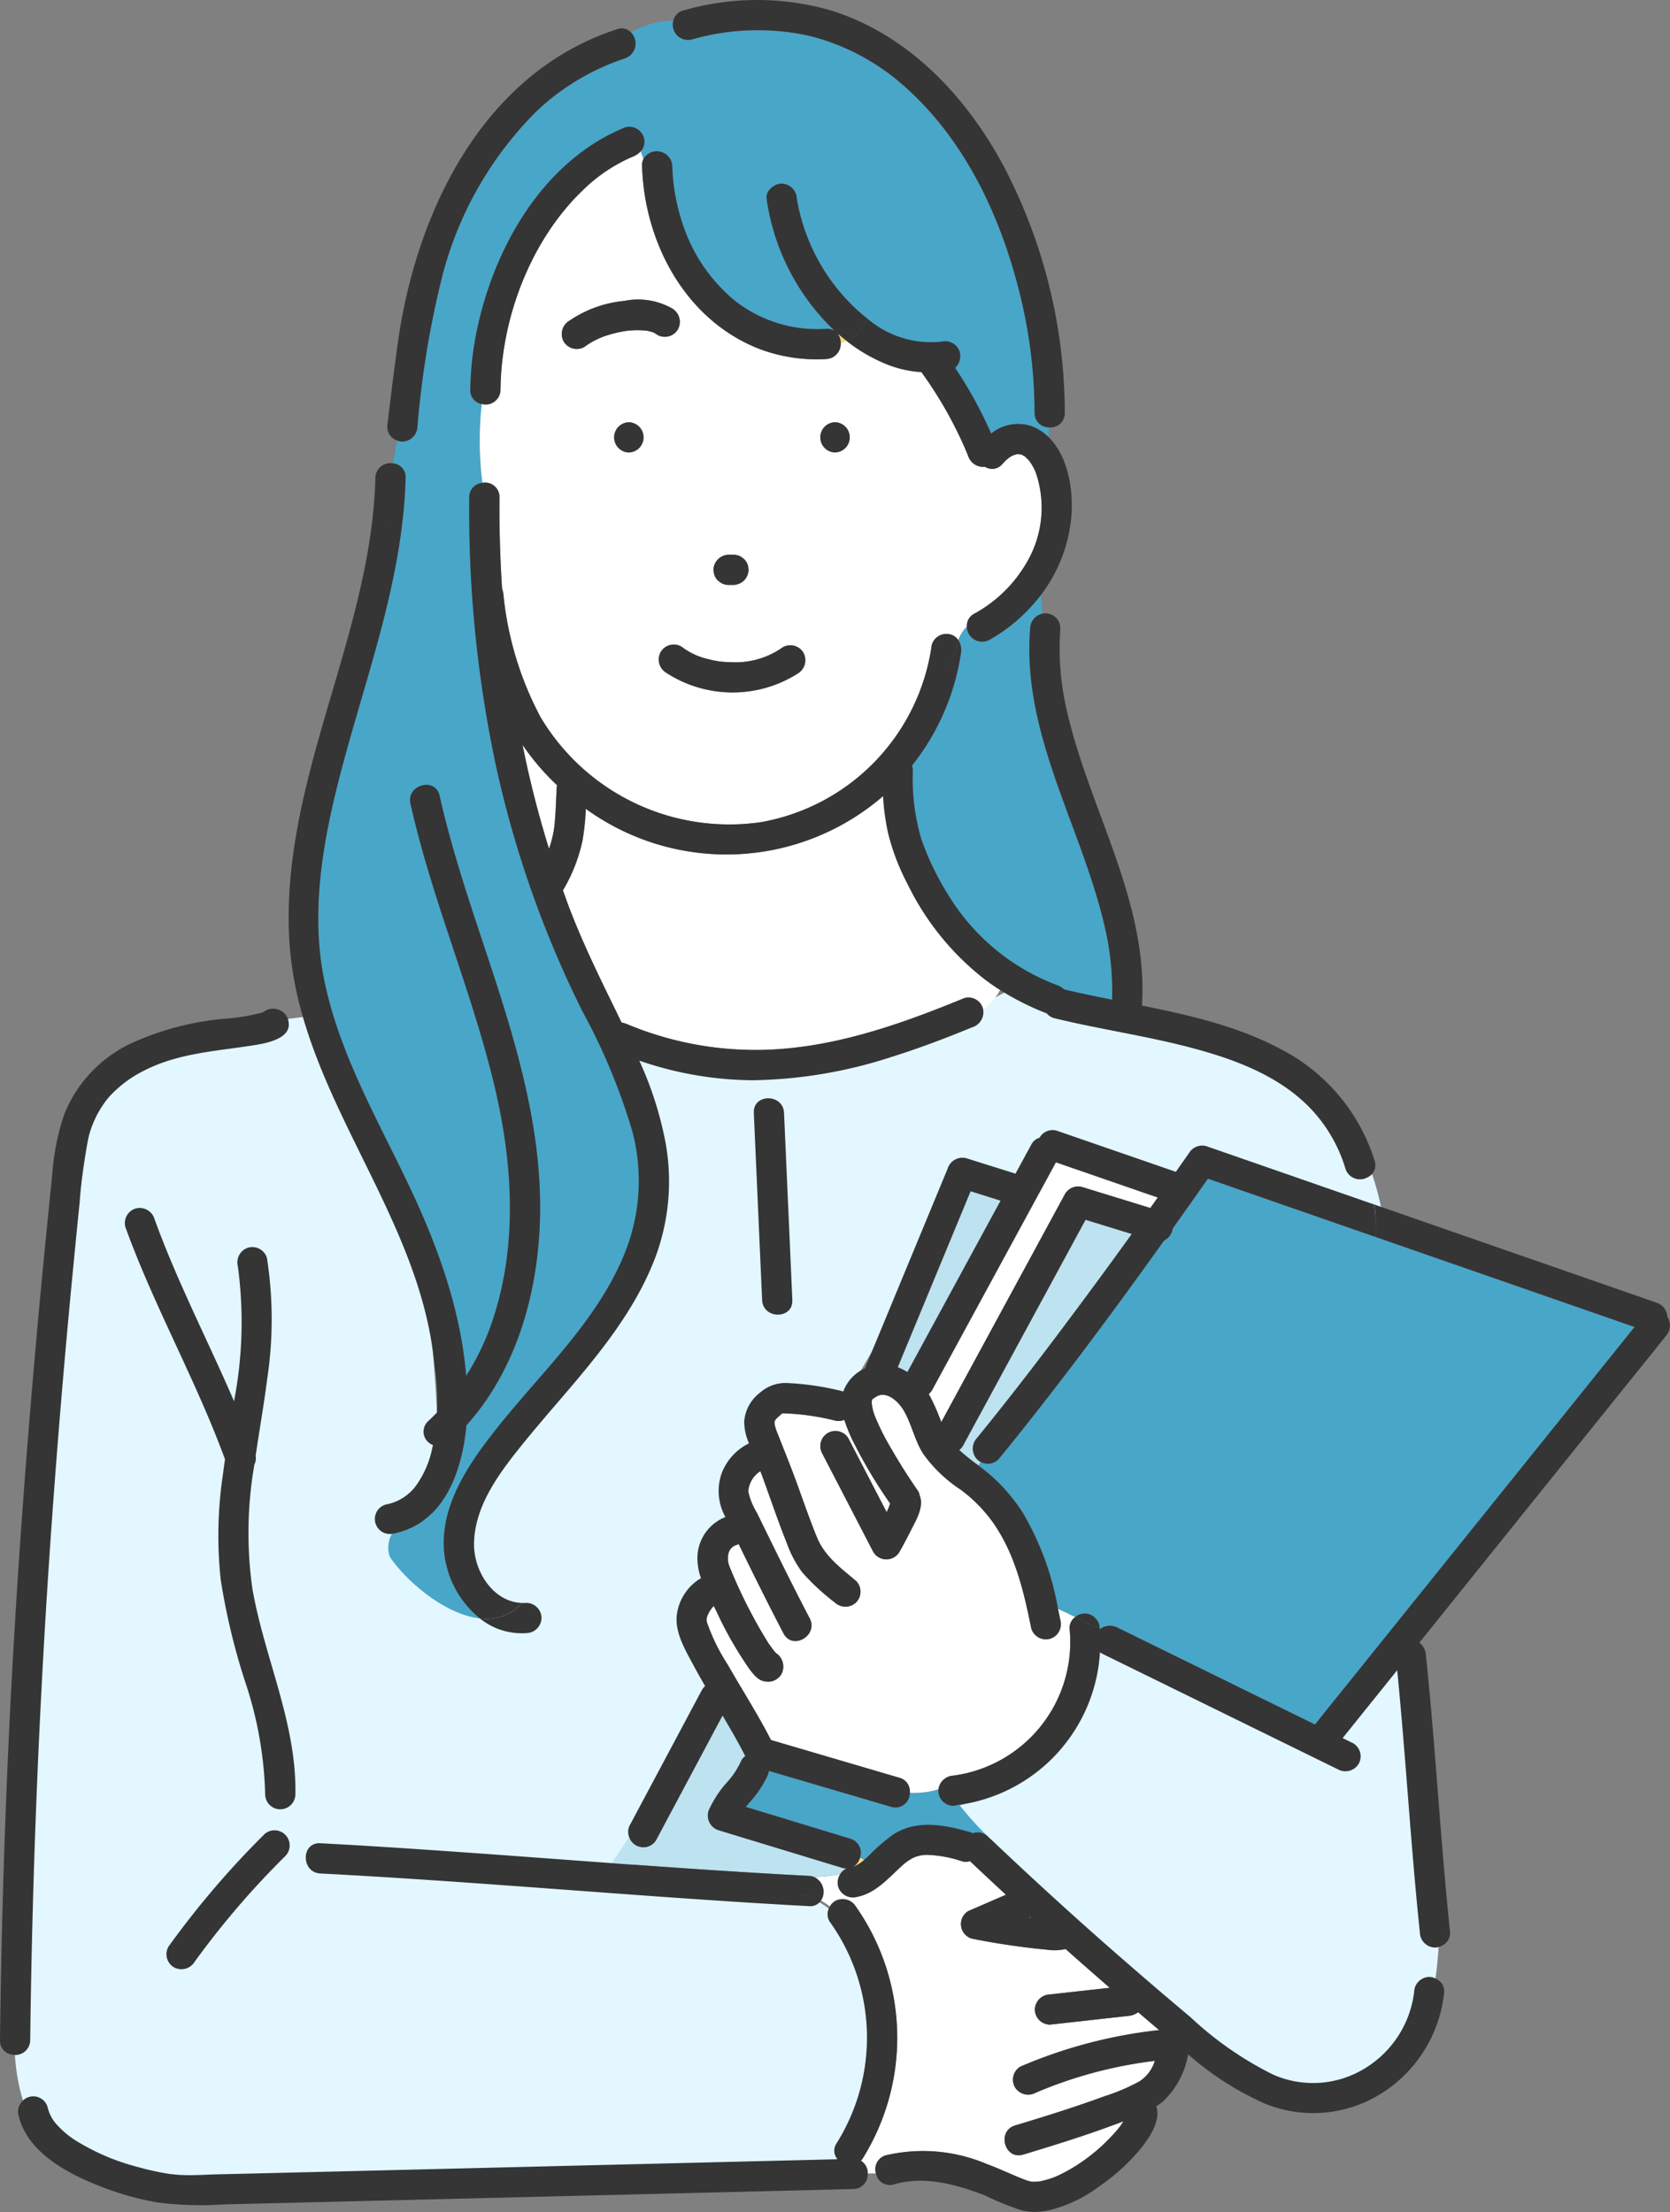<svg xmlns="http://www.w3.org/2000/svg" width="148.249" height="196.34" viewBox="0 0 148.249 196.34">
  <rect x="0" y="0" width="148.249" height="196.34" fill="#808080" stroke="none"/>
  <g id="グループ_150" data-name="グループ 150" transform="translate(0)">
    <path id="パス_272" data-name="パス 272" d="M137.827,189.483l-21.371-9.728s-2.42,9.756-6.093,11.989A21.781,21.781,0,0,1,104.1,194.5l27.525,24.972s12.407,2.635,14.811-6.3,0-20.5,0-20.5l-1.962-12.011Z" transform="translate(-19.706 -34.027)" fill="#e2f7ff"/>
    <path id="パス_271" data-name="パス 271" d="M28.29,110.67S12.213,111.979,9.1,117.812s-7.511,83.231-7.511,83.231-.418,8.092,4.013,10.166,6.791,3.747,15.325,3.681,53.9-.9,53.9-.9,6.267-10.515,3.044-18.4-8.493-7.225-8.493-7.225H55.542l8.63-18.082s-3.827-5.328,0-8.814c-.507-3.288.208-5.38,1.994-5.871-.3-3.164-.292-5.035,3.212-6.525-2.22-2.6-1.548-5.283,5.449-4.188,1.55-1.079,11.079-19.94,11.079-19.94L90,126.39l3.831-4.256,11.24,2.8,1.845-1.543,16.184,5.352s-1.326-9.663-7.312-12.333S90,108.321,90,108.321a83.433,83.433,0,0,1-13,5.664c-5.784,1.729-18.593,1.883-21.455-.9,2.348,9.029,5.441,12.63,1.532,20.114s-14.5,18.683-14.5,18.683-2.9,10.268,3.775,11.937c-9.1-3.445-7.975-9.137-7.358-11.937s-.5-19.693-2.579-24.621-7.091-15.13-7.091-15.13Z" transform="translate(-0.299 -20.505)" fill="#e2f7ff"/>
    <g id="グループ_72" data-name="グループ 72" transform="translate(0 0)">
      <path id="パス_225" data-name="パス 225" d="M91.691,136.917l0-.013c-.017.1-.019.16,0,.013" transform="translate(-42.491 -63.452)" fill="#ffdc78"/>
      <path id="パス_226" data-name="パス 226" d="M86.456,123.226c.238,1.178.493,2.352.776,3.52q.7,2.881,1.576,5.713a10.724,10.724,0,0,0,.384-1.42c.03-.159.053-.319.08-.479q.015-.13.029-.261c.034-.325.058-.651.078-.978.045-.747.07-1.495.107-2.242a1.542,1.542,0,0,1,.036-.267,21.525,21.525,0,0,1-3.067-3.589" transform="translate(-40.071 -57.113)" fill="#fff"/>
      <path id="パス_227" data-name="パス 227" d="M108.2,55.042l.02.012a.115.115,0,0,0,.028.005l-.048-.018" transform="translate(-50.15 -25.511)" fill="#ffdc78"/>
      <path id="パス_228" data-name="パス 228" d="M108.1,54.987c-.127-.074-.087-.041-.025-.007l.039.016-.014-.009" transform="translate(-50.066 -25.465)" fill="#ffdc78"/>
      <path id="パス_229" data-name="パス 229" d="M129.56,233.829h0" transform="translate(-60.048 -108.373)" fill="#ffdc78"/>
      <path id="パス_230" data-name="パス 230" d="M129.424,233.8a.207.207,0,0,0,.049-.048.585.585,0,0,1-.05.048h0" transform="translate(-59.985 -108.341)" fill="#ffdc78"/>
      <path id="パス_231" data-name="パス 231" d="M129.316,233.852c-.2.029-.1.064,0,0" transform="translate(-59.883 -108.386)" fill="#ffdc78"/>
      <path id="パス_232" data-name="パス 232" d="M157.689,197.929l-2.669-.838-.367.887-6.1,14.74a5.149,5.149,0,0,1,.864.434l1.283-2.359,5.949-10.945,1.044-1.919" transform="translate(-68.849 -91.348)" fill="#bde2f0"/>
      <path id="パス_233" data-name="パス 233" d="M170.439,317.215h.009l-.079-.072-.108.047.119.016.06.008" transform="translate(-78.912 -146.99)" fill="#ffdc78"/>
      <path id="パス_234" data-name="パス 234" d="M123.739,139.484a19.635,19.635,0,0,1-1.716-4.5,20.145,20.145,0,0,1-.445-3.279,21.257,21.257,0,0,1-25.362,1.834c-.351-.225-.693-.463-1.031-.7a21.325,21.325,0,0,1-.3,2.848,14.6,14.6,0,0,1-1.731,4.385c.187.519.368,1.041.564,1.556,1.334,3.5,3.008,6.821,4.645,10.182a1.943,1.943,0,0,1,.455.128,29.56,29.56,0,0,0,14.923,2.095c5.207-.592,10.237-2.42,15.056-4.4a1.35,1.35,0,0,1,1.65.937c.009.031.009.06.015.09a5.46,5.46,0,0,0,1.495-1.742q-.661-.421-1.291-.893a23.973,23.973,0,0,1-6.924-8.539" transform="translate(-43.174 -61.043)" fill="#fff"/>
      <path id="パス_235" data-name="パス 235" d="M155.237,103.577a21.014,21.014,0,0,1-4.346,9.993,1.362,1.362,0,0,1,.073.453,18.927,18.927,0,0,0,.748,6.062,24.774,24.774,0,0,0,2.415,5,19.214,19.214,0,0,0,9.709,8,1.673,1.673,0,0,1,.562.354c1.409.34,2.83.629,4.252.91a24.867,24.867,0,0,0-.672-6.556c-2.035-8.818-7.364-17.06-6.6-26.394a1.391,1.391,0,0,1,1.1-1.318c-.068-.562-.12-1.121-.137-1.67a15.038,15.038,0,0,1-4.577,3.992,1.354,1.354,0,0,1-2-1.179,3.285,3.285,0,0,0-.767,1.193,1.635,1.635,0,0,1,.237,1.159" transform="translate(-69.935 -45.612)" fill="#48a6c9"/>
      <path id="パス_236" data-name="パス 236" d="M63.846,139.416c-.425-4.289,2.33-8.141,4.864-11.306,4.049-5.056,9.221-9.8,11.442-16.045a17.157,17.157,0,0,0,.377-10.137A54.359,54.359,0,0,0,76.143,91.4,93.558,93.558,0,0,1,68.4,69.348,108.427,108.427,0,0,1,66.068,45.72a1.258,1.258,0,0,1,1.164-1.28,29.348,29.348,0,0,1-.054-7,1.218,1.218,0,0,1-1.023-1.261,27.754,27.754,0,0,1,.743-5.986c1.66-7.16,5.961-14.44,13.017-17.313a1.35,1.35,0,0,1,1.65.937,1.249,1.249,0,0,1-.283,1.2q.116.339.239.678a1.374,1.374,0,0,1,2.561.608,17.789,17.789,0,0,0,.885,5.041A14.765,14.765,0,0,0,89.677,28.3a11.847,11.847,0,0,0,8.069,2.463,1.226,1.226,0,0,1,.775.2,20.017,20.017,0,0,1-6.065-11.749c-.1-.723.691-1.341,1.341-1.341a1.386,1.386,0,0,1,1.341,1.341,17.351,17.351,0,0,0,4.4,8.928,14.958,14.958,0,0,0,1.84,1.7c.006-.018.015-.035.021-.053-.006.018-.014.035-.021.053a8.673,8.673,0,0,0,6.583,2.066,1.374,1.374,0,0,1,1.65.937,1.462,1.462,0,0,1-.417,1.389,38.183,38.183,0,0,1,3.2,5.83,3.773,3.773,0,0,1,3.576-.658,4.406,4.406,0,0,1,1.526.979v-.866a1.259,1.259,0,0,1-1.244-1.288A44.455,44.455,0,0,0,114.7,26.7c-1.759-6.579-4.933-13.027-10.1-17.547a19.891,19.891,0,0,0-8.3-4.383,21.243,21.243,0,0,0-10.483.317A1.353,1.353,0,0,1,84.182,3.4a7.961,7.961,0,0,0-3.769,1.044,1.4,1.4,0,0,1-.526,2.314,20.915,20.915,0,0,0-7.924,4.763A31.935,31.935,0,0,0,63.7,25.945a82.953,82.953,0,0,0-2.238,13.482,1.374,1.374,0,0,1-1.341,1.341,1.284,1.284,0,0,1-.465-.1q-.192,1.023-.356,2.039a1.2,1.2,0,0,1,1.11,1.279c-.207,8.1-2.869,15.8-5.043,23.525-1.875,6.661-3.578,13.91-2.223,20.843,1.272,6.509,4.662,12.372,7.487,18.289,2.587,5.418,4.651,11.059,5.159,17.046a22.388,22.388,0,0,0,2.448-5.234c2.185-6.825,1.63-14.13-.058-20.992-2.044-8.3-5.468-16.2-7.337-24.552-.377-1.685,2.21-2.4,2.587-.713,1.092,4.881,2.711,9.616,4.282,14.358,2.543,7.676,4.955,15.563,4.611,23.742-.27,6.428-2.18,12.969-6.514,17.792-.383,4.18-2.036,8.691-6.424,9.609a1.534,1.534,0,0,1-.185.023,2.45,2.45,0,0,0-.184,2.045c1.4,2.1,4.863,5.119,7.993,5.464a8.627,8.627,0,0,1-3.164-5.819" transform="translate(-24.406 -1.576)" fill="#48a6c9"/>
      <path id="パス_237" data-name="パス 237" d="M152.542,327.5a1.35,1.35,0,0,1,.481-1.835,42.912,42.912,0,0,1,12.315-3.241q-.932-.788-1.859-1.582a1.736,1.736,0,0,1-.83.321l-7,.778A1.355,1.355,0,0,1,154.3,320.6a1.374,1.374,0,0,1,1.341-1.341l5.307-.59q-1.966-1.709-3.914-3.437a4.625,4.625,0,0,1-1.647.06,65.69,65.69,0,0,1-6.676-.983,1.349,1.349,0,0,1-.321-2.451l3.343-1.446q-1.6-1.482-3.189-2.978a1.277,1.277,0,0,1-.71.01,10.806,10.806,0,0,0-3.009-.569,2.972,2.972,0,0,0-1.23.217,3.348,3.348,0,0,0-.471.261c-.095.061-.188.125-.278.192l-.012.009-.039.034c-1.346,1.134-2.479,2.668-4.308,3.023a1.369,1.369,0,0,1-1.65-.937,1.4,1.4,0,0,1,.174-1.075,14.725,14.725,0,0,1-2.319.241,1.44,1.44,0,0,1,.613,2.088,5.4,5.4,0,0,1,.792.529,1.351,1.351,0,0,1,.465-.486,1.381,1.381,0,0,1,1.835.481,20.286,20.286,0,0,1,.622,22.357,1.454,1.454,0,0,1-.167.211,1.291,1.291,0,0,1,.611,1.13h.731a1.278,1.278,0,0,1,.9-1.607,14.484,14.484,0,0,1,8.93.773c1.193.434,2.383,1.029,3.54,1.455a3.568,3.568,0,0,0,.413.114c.055,0,.111.01.166.01.144,0,.287-.006.431-.011l.071-.006c.046-.007.091-.013.136-.023a8.1,8.1,0,0,0,.945-.255c.151-.052.3-.109.45-.169.017-.01.269-.122.333-.152a14.981,14.981,0,0,0,2.03-1.194A16.314,16.314,0,0,0,161.7,331.2c.014-.017.144-.189.142-.184.023-.031.046-.062.068-.093.069-.1.141-.2.207-.308.018-.028.033-.057.05-.085l-.266.1c-2.831,1.077-5.731,1.978-8.629,2.853-1.659.5-2.361-2.088-.714-2.587,2.672-.808,5.342-1.642,7.963-2.6a17.489,17.489,0,0,0,3.055-1.3,3.231,3.231,0,0,0,1.377-1.831,38.682,38.682,0,0,0-10.576,2.829,1.376,1.376,0,0,1-1.835-.481" transform="translate(-62.43 -142.231)" fill="#fff"/>
      <path id="パス_238" data-name="パス 238" d="M120.282,296.91,110.729,294a1.364,1.364,0,0,1-.8-1.971,9.706,9.706,0,0,1,1.525-2.28,7.226,7.226,0,0,0,1.261-1.912,1.057,1.057,0,0,1,.369-.419c-.627-1.231-1.318-2.425-2.024-3.61l-5.893,11.049a1.324,1.324,0,0,1-2.4-.268l-1.547,2.321c5.835.425,11.671.829,17.514,1.133a1.409,1.409,0,0,1,.45.1,14.714,14.714,0,0,0,2.318-.241,1.217,1.217,0,0,1,.59-.517,1.375,1.375,0,0,1-.416-.057l-1.389-.423" transform="translate(-46.911 -131.541)" fill="#bde2f0"/>
      <path id="パス_239" data-name="パス 239" d="M141.207,308.139l.06-.017a3.566,3.566,0,0,0,.528-.3l.184-.13c.047-.04.181-.151.177-.148l.021-.019c-.128-.06-.257-.12-.385-.185a1.365,1.365,0,0,1-.585.8" transform="translate(-65.447 -142.447)" fill="#ffdc78"/>
      <path id="パス_240" data-name="パス 240" d="M142.36,295.988c-.175.028-.348.067-.524.09a1.349,1.349,0,0,1-1.341-1.341c0-.046.009-.086.013-.13a7.192,7.192,0,0,1-2.539.313,1.28,1.28,0,0,1-1.648,1.258l-10.863-3.192a1.655,1.655,0,0,1-.139.461,9.706,9.706,0,0,1-1.525,2.28c-.138.157-.263.305-.38.454l9.26,2.818a1.307,1.307,0,0,1,.872,1.69c.128.065.256.125.384.185.148-.128.291-.261.432-.395a15.652,15.652,0,0,1,2.128-1.842c2.078-1.365,4.6-.856,6.833-.216a1.359,1.359,0,0,1,.245.1,1.252,1.252,0,0,1,1.337.292c.139.132.282.261.421.393a27.136,27.136,0,0,1-2.964-3.215" transform="translate(-57.199 -135.793)" fill="#48a6c9"/>
      <path id="パス_241" data-name="パス 241" d="M181.963,269.4c0,.017,0,.033,0,.05.025-.021.057-.031.083-.05l-.091-.034c0,.011,0,.022.005.034" transform="translate(-84.334 -124.848)" fill="#ffdc78"/>
      <path id="パス_242" data-name="パス 242" d="M149.639,250.48c-.506-.253-1.012-.5-1.519-.718.071.332.141.664.207.994a1.342,1.342,0,1,1-2.587.714c-.645-3.214-1.408-6.467-3.279-9.215a13.018,13.018,0,0,0-2.971-3.072,12.512,12.512,0,0,1-3.353-3.215c-.752-1.2-1.013-2.627-1.728-3.841-.46-.782-1.507-1.742-2.4-1.223-.042.025-.334.22-.264.168l-.081.06a.193.193,0,0,1-.027.041.108.108,0,0,1-.034.034c0,.02-.009.042-.017.075.051-.2-.011.087-.009.151a4.2,4.2,0,0,0,.305,1.257,20.615,20.615,0,0,0,1.378,2.753c.745,1.3,1.548,2.576,2.405,3.808a1.057,1.057,0,0,1,.177.466,1.133,1.133,0,0,1,.061.163c.252,1-.451,2.122-.88,2.979q-.469.936-.985,1.849a1.352,1.352,0,0,1-2.316,0l-.556-1.072-3.973-7.662a1.341,1.341,0,1,1,2.316-1.354l.556,1.073,2.836,5.469a3.36,3.36,0,0,0,.253-.59c.008-.027.016-.054.023-.072s.023-.065.034-.1a42.871,42.871,0,0,1-3.121-5.188,14.144,14.144,0,0,1-.942-2.233,1.33,1.33,0,0,1-.827.064,21.5,21.5,0,0,0-4.49-.641c-.061,0-.123.006-.185.011h0l-.016,0c-.1.088-.311.266-.4.351a.973.973,0,0,0-.208.241l-.034.043c.006-.006.006,0-.013.028a.3.3,0,0,0-.028.075c.009.057.013.2,0,.182a4.891,4.891,0,0,0,.289.9c.611,1.552,1.24,3.087,1.8,4.658.305.854.609,1.708.923,2.558q.232.629.473,1.254c.065.165.13.331.2.5q.054.134.108.266l.008.018.015.032c.717,1.645,2.094,2.633,3.43,3.767a1.353,1.353,0,0,1,0,1.9,1.377,1.377,0,0,1-1.9,0,20.267,20.267,0,0,1-2.883-2.674,10.17,10.17,0,0,1-1.394-2.661c-.746-1.86-1.384-3.762-2.072-5.644-.081-.223-.166-.443-.248-.665l-.023.012a2.324,2.324,0,0,0-1.052,1.79,6.093,6.093,0,0,0,.787,1.927c.4.827.8,1.65,1.208,2.473,1.128,2.3,2.266,4.583,3.454,6.848.8,1.529-1.515,2.884-2.317,1.354-1.376-2.626-2.691-5.28-3.989-7.945a1.436,1.436,0,0,1-.219.1c-.711.23-.864,1.043-.635,1.791a43.977,43.977,0,0,0,3.462,6.856c.13.19.265.378.4.563l.03.041c.052.064.1.129.155.192s.086.1.13.149a1.317,1.317,0,0,1,.445.467,1.439,1.439,0,0,1,.022,1.412,1.388,1.388,0,0,1-1.515.616c-.81-.112-1.551-1.457-1.944-2.025a32.683,32.683,0,0,1-2.3-4.187c-.076-.153-.156-.311-.237-.469a2.319,2.319,0,0,0-.49.713.976.976,0,0,0-.046.93,17.068,17.068,0,0,0,1.76,3.541c1.279,2.242,2.676,4.414,3.853,6.712l11.393,3.348a1.256,1.256,0,0,1,.935,1.329,7.2,7.2,0,0,0,2.539-.313,1.4,1.4,0,0,1,1.328-1.21,11.961,11.961,0,0,0,10.31-13.046,1.205,1.205,0,0,1,.5-1.027" transform="translate(-54.192 -106.951)" fill="#fff"/>
      <path id="パス_243" data-name="パス 243" d="M160.313,223.059a1.381,1.381,0,0,1,0-1.9c1.933-2.366,3.814-4.773,5.665-7.2q4.107-5.394,8.067-10.9l-4.107-1.264-.916,1.688-6.113,11.269-3.828,7.056a1.34,1.34,0,0,1-.351.423,19.2,19.2,0,0,0,1.7,1.376l.2-.321a1.256,1.256,0,0,1-.321-.222" transform="translate(-73.568 -93.526)" fill="#bde2f0"/>
      <path id="パス_244" data-name="パス 244" d="M216.435,206.877l-19.249-6.69c-.017.335-.041.675-.085,1.025.043-.35.068-.69.085-1.025l-2.275-.791L182.271,195q-.393.56-.786,1.121-1.167,1.655-2.343,3.307a1.361,1.361,0,0,1-.76,1.063c-4.722,6.606-9.568,13.133-14.7,19.419a1.3,1.3,0,0,1-1.576.222l-.2.322c.159.12.318.239.474.362a15.431,15.431,0,0,1,3.481,3.863,25.314,25.314,0,0,1,3.11,8.51c.506.217,1.013.465,1.519.718a1.391,1.391,0,0,1,.842-.314,1.369,1.369,0,0,1,1.335,1.307l.092.034a1.428,1.428,0,0,1,1.465-.1l17.552,8.611c1.119-1.405,2.251-2.8,3.377-4.2l7.377-9.176,8.532-10.612,7.018-8.728,2.067-2.57-3.706-1.288" transform="translate(-75.037 -90.38)" fill="#48a6c9"/>
      <path id="パス_245" data-name="パス 245" d="M81.122,55.749c-.026,2.7.056,5.408.227,8.106a1.968,1.968,0,0,1,.114.44,29.245,29.245,0,0,0,3.312,10.979,19.5,19.5,0,0,0,19.577,9.305,18.573,18.573,0,0,0,15.142-15.723,1.351,1.351,0,0,1,1.65-.937,1.223,1.223,0,0,1,.7.491,3.28,3.28,0,0,1,.767-1.194,1.2,1.2,0,0,1,.649-1.137,12.021,12.021,0,0,0,4.629-4.491,9.594,9.594,0,0,0,.829-8.065c-.025-.055-.106-.243-.135-.3-.067-.131-.138-.261-.215-.387-.059-.1-.126-.187-.186-.283-.031-.038-.06-.076-.094-.11-.089-.092-.184-.18-.271-.273-.017-.018-.024-.027-.035-.039s-.021-.01-.04-.02c-.081-.044-.165-.093-.243-.143l-.023-.016-.036,0c-.168-.031-.446-.025-.04-.035-.108,0-.23,0-.339-.01a1.222,1.222,0,0,1-.226.073c.071-.017-.127.038-.244.1-.1.056-.191.122-.284.187-.038.032-.135.109-.186.158-.131.12-.254.248-.374.379a1.162,1.162,0,0,1-1.526.233,1.406,1.406,0,0,1-1.5-.967c-.016-.039-.138-.339-.147-.363-.07-.166-.142-.331-.215-.5q-.23-.52-.477-1.032-.477-.992-1.015-1.955a36.774,36.774,0,0,0-2.293-3.59,9.846,9.846,0,0,1-2.819-.593,14.36,14.36,0,0,1-3.821-2.176,2.5,2.5,0,0,1-.526.178,1.351,1.351,0,0,1-1.29,1.431,14.385,14.385,0,0,1-5.911-.889c-6.585-2.553-10.232-9.438-10.437-16.26a1.31,1.31,0,0,1,.121-.608q-.123-.339-.239-.678a1.764,1.764,0,0,1-.653.452,14.4,14.4,0,0,0-4.41,2.928c-4.7,4.461-7.322,11.428-7.381,17.785a1.315,1.315,0,0,1-1.659,1.261,29.348,29.348,0,0,0,.054,7,1.275,1.275,0,0,1,1.519,1.28m29.783-6.663a1.342,1.342,0,0,1,0,2.683,1.342,1.342,0,0,1,0-2.683M92.6,51.769a1.342,1.342,0,0,1,0-2.683,1.342,1.342,0,0,1,0,2.683m7.627,9.9a1.38,1.38,0,0,1,1.225-.825h.436a1.338,1.338,0,0,1,.677.183l.271.21a1.331,1.331,0,0,1,.345.592l.048.356a1.5,1.5,0,0,1-.393.949,1.489,1.489,0,0,1-.948.393h-.436a1.333,1.333,0,0,1-.677-.183l-.271-.21a1.337,1.337,0,0,1-.345-.592l-.048-.357a1.008,1.008,0,0,1,.116-.517m-1.921,7.975a5.422,5.422,0,0,0,1.012.385,10.083,10.083,0,0,0,1.25.28l.143.021c-.093-.014-.091-.015,0,0s.194.019.291.027q.329.026.659.032a7.256,7.256,0,0,0,4.6-1.323,1.351,1.351,0,0,1,1.835.481,1.38,1.38,0,0,1-.481,1.835,10.809,10.809,0,0,1-11.707-.063,1.373,1.373,0,0,1-.481-1.835A1.349,1.349,0,0,1,97.27,69a6.7,6.7,0,0,0,1.039.644M87.3,40.087a10.438,10.438,0,0,1,4.893-1.773,6.136,6.136,0,0,1,4.286.69,1.38,1.38,0,0,1,.481,1.835,1.345,1.345,0,0,1-1.835.481,2.809,2.809,0,0,0-.274-.171.64.64,0,0,1-.058-.028c-.026-.011-.049-.021-.058-.024a3.834,3.834,0,0,0-.423-.113c-.055-.012-.111-.02-.165-.032l-.007,0a8.622,8.622,0,0,0-.927-.035c-.168,0-.335.013-.5.026-.085.007-.171.015-.257.024l-.066.007A10.957,10.957,0,0,0,90.3,41.5c-.084.031-.168.064-.252.1l-.012,0-.012.006c-.173.086-.349.163-.519.255a6.956,6.956,0,0,0-.854.54,1.356,1.356,0,0,1-1.835-.481,1.375,1.375,0,0,1,.481-1.835" transform="translate(-36.778 -11.606)" fill="#fff"/>
      <path id="パス_246" data-name="パス 246" d="M138.827,55.976a2.5,2.5,0,0,0,.525-.178c-.286-.224-.568-.456-.841-.7a1.351,1.351,0,0,1,.316.878" transform="translate(-64.197 -25.537)" fill="#ffdc78"/>
      <path id="パス_247" data-name="パス 247" d="M163.708,194.637l-5.95,10.945-3.75,6.9a1.351,1.351,0,0,1-.318.391,18.311,18.311,0,0,1,1.111,2.5l1.047-1.931,6.113-11.269,3.828-7.056a1.356,1.356,0,0,1,1.515-.616l6.057,1.863q.33-.464.658-.93l-9.043-3.126-1.269,2.334" transform="translate(-71.233 -89.129)" fill="#fff"/>
      <path id="パス_248" data-name="パス 248" d="M158.016,63.217v0a4.391,4.391,0,0,0-1.526-.979,3.773,3.773,0,0,0-3.576.658,38.134,38.134,0,0,0-3.2-5.83,1.463,1.463,0,0,0,.417-1.389,1.374,1.374,0,0,0-1.65-.937,8.673,8.673,0,0,1-6.583-2.066,3.636,3.636,0,0,1-1.82,2A14.343,14.343,0,0,0,143.9,56.85a9.828,9.828,0,0,0,2.819.593,36.808,36.808,0,0,1,2.293,3.59q.537.962,1.015,1.955.247.513.477,1.032c.073.165.145.329.215.5.009.023.131.323.147.362a1.406,1.406,0,0,0,1.5.967,1.162,1.162,0,0,0,1.526-.233c.12-.131.243-.259.374-.38.052-.048.149-.126.186-.157.093-.065.185-.131.284-.187.117-.067.315-.122.244-.1a1.223,1.223,0,0,0,.226-.073c.108.005.231.012.339.01-.406.01-.129,0,.04.034a.313.313,0,0,0,.036,0l.023.017c.078.049.162.1.243.143l.04.02c.011.012.017.021.035.04.087.093.182.18.271.272.034.035.063.073.094.111.06.1.127.186.186.283.077.126.148.255.215.387.029.057.109.246.135.3a9.593,9.593,0,0,1-.829,8.065,12.024,12.024,0,0,1-4.629,4.492,1.2,1.2,0,0,0-.648,1.137,3.249,3.249,0,0,1,.821-.579,3.249,3.249,0,0,0-.821.579,1.354,1.354,0,0,0,2,1.179,15.045,15.045,0,0,0,4.578-3.992,9.01,9.01,0,0,1,.143-2.059v0a9.01,9.01,0,0,0-.143,2.059,13.447,13.447,0,0,0,2.679-6.791c.231-2.309-.21-5.464-2-7.206" transform="translate(-64.924 -24.414)" fill="#353535"/>
      <path id="パス_249" data-name="パス 249" d="M124.368,38.165a17.353,17.353,0,0,1-4.4-8.927,1.386,1.386,0,0,0-1.341-1.341c-.651,0-1.438.618-1.341,1.341a20.015,20.015,0,0,0,6.065,11.749,1.222,1.222,0,0,0-.775-.2,11.85,11.85,0,0,1-8.069-2.463,14.769,14.769,0,0,1-4.711-6.963,17.765,17.765,0,0,1-.884-5.04,1.374,1.374,0,0,0-2.561-.608,15.333,15.333,0,0,0,1.641,3.365,15.333,15.333,0,0,1-1.641-3.365,1.3,1.3,0,0,0-.121.608c.2,6.822,3.852,13.707,10.437,16.26a14.374,14.374,0,0,0,5.91.889,1.35,1.35,0,0,0,1.29-1.431,2.039,2.039,0,0,1-1.926-.622,2.039,2.039,0,0,0,1.926.622,1.348,1.348,0,0,0-.315-.878c.273.244.555.475.841.7a3.631,3.631,0,0,0,1.82-2,15,15,0,0,1-1.84-1.7" transform="translate(-49.233 -11.6)" fill="#353535"/>
      <path id="パス_250" data-name="パス 250" d="M140.831,14.992c-3.32-6.314-8.549-11.941-15.526-14.083a23.6,23.6,0,0,0-13.012.013,1.207,1.207,0,0,0-.912.9,9.761,9.761,0,0,1,1.662.093,9.761,9.761,0,0,0-1.662-.093,1.354,1.354,0,0,0,1.625,1.685,21.243,21.243,0,0,1,10.483-.318,19.9,19.9,0,0,1,8.3,4.383c5.172,4.521,8.346,10.969,10.1,17.547a44.46,44.46,0,0,1,1.558,11.527,1.258,1.258,0,0,0,1.244,1.287v0a1.27,1.27,0,0,0,1.439-1.287,47.28,47.28,0,0,0-5.305-21.657" transform="translate(-51.605 0)" fill="#353535"/>
      <path id="パス_251" data-name="パス 251" d="M108.131,55.013a.522.522,0,0,0,.058.028l-.019-.012-.039-.016" transform="translate(-50.116 -25.498)" fill="#353535"/>
      <path id="パス_252" data-name="パス 252" d="M102.766,50.392a6.136,6.136,0,0,0-4.286-.69,10.436,10.436,0,0,0-4.893,1.773,1.375,1.375,0,0,0-.481,1.835,1.356,1.356,0,0,0,1.835.481,6.99,6.99,0,0,1,.853-.54c.17-.091.347-.169.519-.255l.012-.006.012,0c.084-.033.167-.065.251-.1a10.961,10.961,0,0,1,2.085-.527l.066-.008c.085-.009.171-.017.257-.024.167-.013.335-.022.5-.026a8.613,8.613,0,0,1,.927.035l.007,0c.055.012.111.02.165.032a3.834,3.834,0,0,1,.423.113l.058.024c-.063-.034-.1-.067.025.007l.014.009.048.018a.116.116,0,0,1-.028-.005,2.8,2.8,0,0,1,.274.171,1.345,1.345,0,0,0,1.835-.481,1.38,1.38,0,0,0-.481-1.835" transform="translate(-43.065 -22.993)" fill="#353535"/>
      <path id="パス_253" data-name="パス 253" d="M102.931,72.542a1.342,1.342,0,0,0,0-2.683,1.342,1.342,0,0,0,0,2.683" transform="translate(-47.106 -32.378)" fill="#353535"/>
      <path id="パス_254" data-name="パス 254" d="M137.042,69.859a1.342,1.342,0,0,0,0,2.683,1.342,1.342,0,0,0,0-2.683" transform="translate(-62.915 -32.378)" fill="#353535"/>
      <path id="パス_255" data-name="パス 255" d="M112.042,107.446A6.7,6.7,0,0,1,111,106.8a1.35,1.35,0,0,0-1.835.481,1.374,1.374,0,0,0,.481,1.835,10.809,10.809,0,0,0,11.707.063,1.38,1.38,0,0,0,.481-1.835,1.351,1.351,0,0,0-1.835-.481,7.256,7.256,0,0,1-4.6,1.323q-.33-.006-.659-.032c-.1-.008-.194-.018-.291-.027s-.1-.011,0,0l-.143-.021a10.041,10.041,0,0,1-1.25-.28,5.43,5.43,0,0,1-1.012-.385" transform="translate(-50.513 -49.409)" fill="#353535"/>
      <path id="パス_256" data-name="パス 256" d="M92.673,22.349q.131.393.266.786a1.249,1.249,0,0,0,.283-1.2A1.35,1.35,0,0,0,91.572,21c-7.056,2.874-11.357,10.153-13.017,17.314a27.713,27.713,0,0,0-.743,5.986,1.219,1.219,0,0,0,1.023,1.261,11.365,11.365,0,0,1,.425-1.752,11.365,11.365,0,0,0-.425,1.752A1.315,1.315,0,0,0,80.495,44.3c.059-6.357,2.682-13.324,7.381-17.785a14.4,14.4,0,0,1,4.41-2.928,1.768,1.768,0,0,0,.653-.452q-.135-.393-.266-.786" transform="translate(-36.064 -9.701)" fill="#353535"/>
      <path id="パス_257" data-name="パス 257" d="M175.863,262.411a7.109,7.109,0,0,1-1.331,2.667,7.109,7.109,0,0,0,1.331-2.667,1.4,1.4,0,0,0-.812-.291,1.372,1.372,0,0,0-1.341,1.341,9.223,9.223,0,0,1-4.338,6.754,8.776,8.776,0,0,1-8.194.568,30.568,30.568,0,0,1-7.309-5.08q-4.3-3.609-8.506-7.332-4.6-4.083-9.062-8.317a10.075,10.075,0,0,1,2.82,4.292,10.075,10.075,0,0,0-2.82-4.292c-.139-.132-.282-.261-.421-.393a1.252,1.252,0,0,0-1.337-.292,1.347,1.347,0,0,0-.246-.1c-2.23-.64-4.754-1.149-6.833.216a15.682,15.682,0,0,0-2.127,1.842c-.142.134-.285.267-.432.395a4.342,4.342,0,0,0,1.876.477,4.342,4.342,0,0,1-1.876-.477l-.021.019s-.131.107-.178.148l-.183.13a3.55,3.55,0,0,1-.528.3l-.06.017a1.365,1.365,0,0,0,.586-.8,14.377,14.377,0,0,0-2.032-.947,14.377,14.377,0,0,1,2.032.947,1.307,1.307,0,0,0-.872-1.689l-9.26-2.818c.116-.149.241-.3.38-.454a9.677,9.677,0,0,0,1.525-2.28,1.656,1.656,0,0,0,.139-.461l10.862,3.192a1.281,1.281,0,0,0,1.649-1.258,5.588,5.588,0,0,1-2.163-.545,5.588,5.588,0,0,0,2.163.545,1.256,1.256,0,0,0-.936-1.329l-11.392-3.348c-1.177-2.3-2.575-4.47-3.854-6.712a17.04,17.04,0,0,1-1.76-3.541.977.977,0,0,1,.046-.93,2.328,2.328,0,0,1,.49-.713c.081.158.161.315.237.469a32.615,32.615,0,0,0,2.3,4.187c.392.568,1.133,1.913,1.944,2.025a1.389,1.389,0,0,0,1.515-.616,1.441,1.441,0,0,0-.023-1.412,1.308,1.308,0,0,0-.445-.467c-.045-.049-.088-.1-.13-.149s-.1-.128-.155-.192l-.03-.041c-.137-.186-.272-.373-.4-.563a43.906,43.906,0,0,1-3.462-6.856c-.229-.748-.076-1.561.635-1.791a1.453,1.453,0,0,0,.219-.1c1.3,2.664,2.613,5.319,3.989,7.945.8,1.53,3.118.175,2.316-1.354-1.187-2.265-2.325-4.553-3.454-6.848-.405-.823-.81-1.647-1.207-2.473a6.081,6.081,0,0,1-.787-1.927,2.322,2.322,0,0,1,1.053-1.79l.022-.012c.083.222.168.442.249.665.687,1.882,1.325,3.784,2.071,5.644a10.171,10.171,0,0,0,1.394,2.661,20.267,20.267,0,0,0,2.883,2.674,1.377,1.377,0,0,0,1.9,0,1.353,1.353,0,0,0,0-1.9c-1.336-1.135-2.713-2.122-3.43-3.767-.007-.016-.01-.023-.014-.032l-.008-.018q-.056-.133-.108-.266c-.067-.165-.132-.33-.2-.5-.162-.417-.319-.835-.473-1.254-.313-.85-.617-1.7-.923-2.558-.563-1.571-1.193-3.106-1.8-4.658a4.847,4.847,0,0,1-.288-.9c.011.021.007-.126,0-.182a.293.293,0,0,1,.027-.075c.02-.031.02-.034.014-.028L117,212.7a.99.99,0,0,1,.209-.241c.09-.085.3-.263.4-.351l.016,0h0c.061-.005.123-.012.185-.011a21.5,21.5,0,0,1,4.49.641,1.335,1.335,0,0,0,.828-.064,14.141,14.141,0,0,0,.942,2.233,42.938,42.938,0,0,0,3.121,5.188c-.011.032-.022.065-.034.1s-.015.045-.024.072a3.4,3.4,0,0,1-.253.59l-2.836-5.469q-.278-.536-.556-1.073a1.342,1.342,0,0,0-2.317,1.354q1.987,3.831,3.973,7.662.278.536.556,1.073a1.352,1.352,0,0,0,2.316,0q.514-.913.985-1.849c.429-.857,1.132-1.978.88-2.979a1.138,1.138,0,0,0-.061-.163,1.068,1.068,0,0,0-.177-.466c-.857-1.231-1.66-2.506-2.406-3.808a20.579,20.579,0,0,1-1.378-2.753,4.192,4.192,0,0,1-.306-1.256c0-.064.06-.354.009-.151.009-.033.013-.054.018-.075a.113.113,0,0,0,.034-.034.184.184,0,0,0,.026-.041l.082-.06c-.069.052.222-.143.264-.168.9-.519,1.942.442,2.4,1.223.714,1.214.975,2.644,1.728,3.841a12.527,12.527,0,0,0,3.353,3.215,13.007,13.007,0,0,1,2.971,3.072c1.871,2.749,2.633,6,3.279,9.215a1.355,1.355,0,0,0,1.65.937,1.369,1.369,0,0,0,.937-1.65c-.067-.33-.136-.663-.207-.994-.278-.119-.557-.232-.836-.325.278.093.557.206.836.325a25.3,25.3,0,0,0-3.111-8.51,15.431,15.431,0,0,0-3.481-3.863c-.733-.572-1.508-1.1-2.174-1.738a1.341,1.341,0,0,0,.351-.423l3.828-7.056,6.113-11.268.916-1.689,4.107,1.264q-3.964,5.5-8.068,10.9-2.776,3.646-5.664,7.2a1.38,1.38,0,0,0,0,1.9,1.351,1.351,0,0,0,1.9,0c5.134-6.286,9.98-12.814,14.7-19.42a1.362,1.362,0,0,0,.76-1.062q1.175-1.651,2.343-3.307.394-.559.785-1.121l12.64,4.393,2.275.791a13.322,13.322,0,0,0-.174-2.9l-9.971-3.465-4.927-1.713a1.366,1.366,0,0,0-1.515.616c-.387.559-.782,1.113-1.172,1.67L141.969,187a1.331,1.331,0,0,0-1.512.632,1.2,1.2,0,0,0-.734.613l-1.4,2.577-4.377-1.375a1.378,1.378,0,0,0-1.65.937l-6.451,15.579q-.443,1.07-.886,2.139a3.619,3.619,0,0,0-1.921,2.052l-.019-.006a24.538,24.538,0,0,0-4.88-.738,3.411,3.411,0,0,0-2.5.853,3.567,3.567,0,0,0-1.4,2.553,4.83,4.83,0,0,0,.428,1.942,4.9,4.9,0,0,0-2.418,2.635,4.731,4.731,0,0,0,.326,3.907,3.918,3.918,0,0,0-2.488,3.579,5.285,5.285,0,0,0,.319,1.86c-.026.012-.051.017-.077.03a4.438,4.438,0,0,0-2.043,3.028c-.291,1.637.71,3.272,1.45,4.661.332.623.68,1.237,1.035,1.848a1.336,1.336,0,0,0-.306.385l-6.357,11.919a1.278,1.278,0,0,0-.086,1.086l.965-1.448-.965,1.448a1.324,1.324,0,0,0,2.4.268l5.893-11.05c.706,1.186,1.4,2.379,2.024,3.61a1.054,1.054,0,0,0-.369.419,7.213,7.213,0,0,1-1.261,1.912,9.7,9.7,0,0,0-1.525,2.28,1.363,1.363,0,0,0,.8,1.97l9.554,2.908,1.389.423a1.376,1.376,0,0,0,.416.057,1.217,1.217,0,0,0-.59.517,9.328,9.328,0,0,0,2.41-.81,9.328,9.328,0,0,1-2.41.81,1.4,1.4,0,0,0-.174,1.075,1.368,1.368,0,0,0,1.65.937c1.828-.355,2.962-1.889,4.308-3.023l.039-.034.011-.008q.137-.1.279-.192a3.254,3.254,0,0,1,.47-.26,2.975,2.975,0,0,1,1.23-.217,10.83,10.83,0,0,1,3.009.569,1.274,1.274,0,0,0,.709-.01q1.585,1.5,3.189,2.978l-3.343,1.446a1.35,1.35,0,0,0,.32,2.452,65.7,65.7,0,0,0,6.677.983,4.639,4.639,0,0,0,1.647-.059q1.944,1.733,3.914,3.437l-5.307.59a1.374,1.374,0,0,0-1.341,1.341,1.355,1.355,0,0,0,1.341,1.341l7-.778a1.739,1.739,0,0,0,.829-.321q.928.793,1.859,1.582a42.919,42.919,0,0,0-12.315,3.241,1.349,1.349,0,0,0-.481,1.835,1.376,1.376,0,0,0,1.835.481,38.7,38.7,0,0,1,10.575-2.829,3.233,3.233,0,0,1-1.377,1.832,17.468,17.468,0,0,1-3.055,1.3c-2.621.963-5.29,1.8-7.962,2.6-1.648.5-.946,3.088.713,2.587,2.9-.876,5.8-1.776,8.629-2.854l.266-.1c-.017.028-.032.057-.049.084-.067.1-.138.205-.207.309-.021.032-.045.062-.068.093,0,0-.128.167-.142.184a16.294,16.294,0,0,1-3.157,2.886,14.953,14.953,0,0,1-2.03,1.194c-.063.03-.315.142-.332.152q-.223.091-.451.169a8.209,8.209,0,0,1-.945.255c-.045.009-.09.016-.135.023l-.071.006c-.144,0-.287.01-.431.011-.055,0-.111-.005-.166-.01a3.689,3.689,0,0,1-.413-.114c-1.157-.426-2.347-1.02-3.539-1.454a14.48,14.48,0,0,0-8.93-.773,1.278,1.278,0,0,0-.9,1.607h0a1.255,1.255,0,0,0,1.611.979c2.729-.782,5.513,0,8.083.99a25.777,25.777,0,0,0,3.29,1.335,5.618,5.618,0,0,0,2.43-.036,12.478,12.478,0,0,0,4.522-2.186,17.673,17.673,0,0,0,3.681-3.414c.723-.924,1.688-2.386,1.273-3.626a6.519,6.519,0,0,0,.6-.425,7.542,7.542,0,0,0,2.213-4.086c.009-.031.009-.059.016-.088a26.723,26.723,0,0,0,6.844,4.382,11.36,11.36,0,0,0,9.96-.706,12.034,12.034,0,0,0,5.925-9.222,1.184,1.184,0,0,0-.53-1.05m-35.212-70.258,1.269-2.334,9.044,3.125c-.22.31-.438.621-.659.931l-6.057-1.864a1.357,1.357,0,0,0-1.515.616l-3.828,7.056-6.113,11.269-1.047,1.931a18.338,18.338,0,0,0-1.111-2.5,1.361,1.361,0,0,0,.318-.39q1.874-3.45,3.749-6.9l5.95-10.945m-6.671,1.122.367-.887,2.669.838-1.044,1.919-5.95,10.945-1.282,2.359a5.19,5.19,0,0,0-.864-.434l6.1-14.74M117.688,212.1h0m-.024-.041a.215.215,0,0,1-.049.047h0c.022-.02.045-.041.05-.047m-.055.05c-.1.064-.2.03,0,0M139.7,256.869l-.06-.008-.119-.016.108-.047.079.072H139.7" transform="translate(-48.176 -86.645)" fill="#353535"/>
      <path id="パス_258" data-name="パス 258" d="M219.972,209.231a1.4,1.4,0,0,0-.978-1.251l-13.511-4.7-11.553-4.015a13.319,13.319,0,0,1,.174,2.9l19.249,6.69,3.706,1.288-2.066,2.57-7.018,8.728-8.532,10.611-7.378,9.176c-1.126,1.4-2.258,2.794-3.376,4.2l-17.553-8.611a1.427,1.427,0,0,0-1.465.1c.068.025.137.054.2.076-.068-.023-.137-.051-.2-.076-.026.019-.058.029-.083.05,0-.017,0-.033,0-.05s0-.023-.005-.034a22.614,22.614,0,0,1-2.178-.993,1.2,1.2,0,0,0-.5,1.026,11.961,11.961,0,0,1-10.31,13.046,1.4,1.4,0,0,0-1.328,1.211,5.54,5.54,0,0,0,2.272-1.3,5.54,5.54,0,0,1-2.272,1.3,1.292,1.292,0,0,0-.013.13,1.349,1.349,0,0,0,1.341,1.341c.176-.023.349-.061.524-.09a8.208,8.208,0,0,1-.653-1.077,8.208,8.208,0,0,0,.653,1.077,14.544,14.544,0,0,0,12.483-13.54,1.032,1.032,0,0,0,.182.12l20.943,10.274a1.375,1.375,0,0,0,1.835-.481,1.353,1.353,0,0,0-.481-1.835l-.936-.459,2.129-2.648,2.714-3.376c.766,7.751,1.2,15.529,2.012,23.277a1.38,1.38,0,0,0,1.341,1.341,1.349,1.349,0,0,0,.64-.181c0-.979-.058-1.938-.058-2.838,0,.9.059,1.859.058,2.838a1.237,1.237,0,0,0,.7-1.16c-.855-8.2-1.291-16.437-2.146-24.639a1.55,1.55,0,0,0-.577-1.091l2.332-2.9,8.532-10.612,7.378-9.176c1.192-1.482,2.393-2.959,3.576-4.448l.053-.066a1.41,1.41,0,0,0,.142-1.722" transform="translate(-71.956 -92.357)" fill="#353535"/>
      <path id="パス_259" data-name="パス 259" d="M178.741,266.933a1.391,1.391,0,0,0-.842.314,22.614,22.614,0,0,0,2.178.993,1.369,1.369,0,0,0-1.336-1.307" transform="translate(-82.453 -123.718)" fill="#353535"/>
      <path id="パス_260" data-name="パス 260" d="M36.178,303.207a79.092,79.092,0,0,0-8.469,9.927,1.351,1.351,0,0,0,.481,1.835,1.371,1.371,0,0,0,1.835-.481,74.985,74.985,0,0,1,8.049-9.385,1.342,1.342,0,0,0-1.9-1.9" transform="translate(-12.753 -140.349)" fill="#353535"/>
      <path id="パス_261" data-name="パス 261" d="M94.543,309.572a3.692,3.692,0,0,1,1.787.457,1.441,1.441,0,0,0-.613-2.088c-.57.02-1.141.021-1.71.021.57,0,1.14,0,1.71-.021a1.412,1.412,0,0,0-.451-.1c-5.842-.3-11.678-.708-17.514-1.133l-.858,1.287.858-1.287c-5.665-.413-11.328-.845-16.994-1.225-2.957-.2-5.915-.386-8.874-.54-1.725-.09-1.72,2.593,0,2.683,11.514.6,23.006,1.586,34.509,2.359,2.957.2,5.915.386,8.873.54a1.145,1.145,0,0,0,1.064-.493,3.692,3.692,0,0,0-1.787-.457" transform="translate(-23.448 -141.333)" fill="#353535"/>
      <path id="パス_262" data-name="パス 262" d="M77.818,337.4a1.5,1.5,0,0,0,.167-.212,20.286,20.286,0,0,0-.622-22.357,1.381,1.381,0,0,0-1.835-.481,1.343,1.343,0,0,0-.465.486c1.111.878,2.02,2.119,3.322,2.771-1.3-.651-2.211-1.893-3.322-2.771a1.24,1.24,0,0,0-.017,1.349,17.662,17.662,0,0,1,.622,19.649,1.158,1.158,0,0,0,.066,1.436l-33.38.815-17.392.425-4.281.1c-1.088.027-2.19.112-3.277.054-.272-.014-.543-.042-.814-.073l-.033,0c-.072-.01-.144-.02-.216-.032-.194-.031-.387-.063-.579-.1-.785-.146-1.563-.333-2.332-.552a19.611,19.611,0,0,1-5.041-2.131,7.76,7.76,0,0,1-1.9-1.521,3.371,3.371,0,0,1-.87-1.6,1.324,1.324,0,0,0-2.385-.366,6.761,6.761,0,0,0,2.179,3.557,6.761,6.761,0,0,1-2.179-3.557,1.279,1.279,0,0,0-.2,1.08c.8,3.416,4.6,5.3,7.583,6.429a25.309,25.309,0,0,0,4.817,1.316,30.279,30.279,0,0,0,5.777.168l35.722-.872,20.2-.494a1.3,1.3,0,0,0,1.288-1.388h0a1.291,1.291,0,0,0-.611-1.13" transform="translate(-1.39 -145.612)" fill="#353535"/>
      <path id="パス_263" data-name="パス 263" d="M25.608,167.99a2.194,2.194,0,0,1-1.191.342,2.194,2.194,0,0,0,1.191-.342,1.56,1.56,0,0,0-.039-.172,1.4,1.4,0,0,0-2.194-.629c-.031.012-.062.025-.091.033a17.326,17.326,0,0,1-3.083.532,25.341,25.341,0,0,0-8.586,2.217,11.789,11.789,0,0,0-5.92,6.317,21.357,21.357,0,0,0-1.063,5.4c-.2,1.912-.391,3.825-.579,5.738-1.474,15-2.628,30.03-3.314,45.086Q.15,245.474,0,258.446a1.216,1.216,0,0,0,1.031,1.264,9.528,9.528,0,0,0-.758-2.316,9.528,9.528,0,0,1,.758,2.316,1.318,1.318,0,0,0,1.651-1.264q.279-22.969,1.908-45.892.811-11.4,1.917-22.77.277-2.886.57-5.77a44.234,44.234,0,0,1,.675-5.224,8.946,8.946,0,0,1,1.876-4.013,10.5,10.5,0,0,1,3.171-2.4c2.961-1.516,6.2-1.707,9.421-2.2,1.051-.161,3.751-.516,3.387-2.182" transform="translate(0 -77.351)" fill="#353535"/>
      <path id="パス_264" data-name="パス 264" d="M35.783,251.911c.121-6.334-2.743-12.12-3.815-18.257a35.353,35.353,0,0,1,.176-11.05,1.183,1.183,0,0,0,.109-.767c.339-2.3.743-4.592,1.033-6.867a35.346,35.346,0,0,0-.026-10.676,1.353,1.353,0,0,0-1.65-.937,1.372,1.372,0,0,0-.937,1.65,36.973,36.973,0,0,1-.337,11.987c-2.33-5.4-5.058-10.639-7.061-16.177a1.376,1.376,0,0,0-1.65-.936,1.352,1.352,0,0,0-.937,1.649c2.547,7.041,6.271,13.593,8.846,20.621-.061.425-.121.85-.175,1.275a36.74,36.74,0,0,0-.207,9.406,58.948,58.948,0,0,0,2.134,8.954A33.927,33.927,0,0,1,33.1,251.911a1.342,1.342,0,0,0,2.683,0" transform="translate(-9.56 -92.619)" fill="#353535"/>
      <path id="パス_265" data-name="パス 265" d="M84.458,4.777C72.54,8.649,66.625,21.011,65.005,32.633c-.343,2.462-.649,4.93-.938,7.4a1.277,1.277,0,0,0,.876,1.245c.271-1.448.584-2.914.968-4.45-.384,1.536-.7,3-.968,4.45a1.282,1.282,0,0,0,.465.1,1.374,1.374,0,0,0,1.341-1.341A82.953,82.953,0,0,1,68.988,26.55a31.941,31.941,0,0,1,8.259-14.424,20.917,20.917,0,0,1,7.924-4.763A1.4,1.4,0,0,0,85.7,5.049a11.2,11.2,0,0,0-3.154,2.8,11.2,11.2,0,0,1,3.154-2.8,1.15,1.15,0,0,0-1.239-.273" transform="translate(-29.691 -2.18)" fill="#353535"/>
      <path id="パス_266" data-name="パス 266" d="M65.445,120.508c-1.571-4.742-3.19-9.477-4.283-14.358-.377-1.684-2.964-.971-2.587.713,1.87,8.352,5.293,16.249,7.337,24.552,1.689,6.862,2.244,14.168.059,20.992a22.372,22.372,0,0,1-2.448,5.234c-.508-5.988-2.573-11.629-5.159-17.046-2.825-5.917-6.215-11.781-7.487-18.29-1.355-6.932.349-14.182,2.223-20.843,2.174-7.726,4.836-15.421,5.043-23.525a1.205,1.205,0,0,0-1.11-1.279c-.311,1.906-.567,3.818-.821,5.851.254-2.033.51-3.945.821-5.851a1.327,1.327,0,0,0-1.573,1.279c-.358,14.009-8.394,26.744-7.649,40.888a30.379,30.379,0,0,0,1.01,6.222,17.317,17.317,0,0,1,1.488-2.3,17.317,17.317,0,0,0-1.488,2.3c2.834,10.665,10.528,19.794,11.812,30.99.049.429.1.856.157,1.284-.039-.267.023.19.023.194q.033.287.058.574c.057.658.083,1.32.08,1.981,0,.284-.01.558-.021.83-.255.26-.512.518-.783.765a1.266,1.266,0,0,0,.42,2.121c-.016.073-.027.144-.045.218a8.72,8.72,0,0,1-1.462,3.4,4.267,4.267,0,0,1-2.657,1.66,1.334,1.334,0,0,0,.528,2.61,7.943,7.943,0,0,1,1.426-1.711,7.943,7.943,0,0,0-1.426,1.711,1.808,1.808,0,0,0,.185-.023c4.389-.919,6.041-5.429,6.424-9.609,4.334-4.823,6.244-11.364,6.514-17.792.344-8.179-2.068-16.066-4.611-23.742" transform="translate(-22.137 -35.524)" fill="#353535"/>
      <path id="パス_267" data-name="パス 267" d="M124.723,182.994q.369,8.309.738,16.619c.076,1.72,2.759,1.729,2.683,0q-.369-8.309-.738-16.619c-.076-1.72-2.759-1.729-2.683,0" transform="translate(-57.806 -84.215)" fill="#353535"/>
      <path id="パス_268" data-name="パス 268" d="M79.408,266.562a5.936,5.936,0,0,0,4.126,1.3,1.375,1.375,0,0,0,1.341-1.341,1.352,1.352,0,0,0-1.341-1.341,3.721,3.721,0,0,1-.409,0,4.118,4.118,0,0,1-3.718,1.382" transform="translate(-36.804 -122.903)" fill="#353535"/>
      <path id="パス_269" data-name="パス 269" d="M156.058,140.036a16.769,16.769,0,0,0-8.34-9.9c-3.821-2.038-8.1-3.013-12.314-3.86.586-9.223-4.659-17.374-6.649-26.118a24.131,24.131,0,0,1-.593-7.358,1.327,1.327,0,0,0-1.579-1.317,43.391,43.391,0,0,1,.542,4.856,43.391,43.391,0,0,0-.542-4.856,1.391,1.391,0,0,0-1.1,1.317c-.767,9.335,4.563,17.576,6.6,26.394a24.891,24.891,0,0,1,.672,6.556c-1.422-.281-2.842-.571-4.252-.91a1.675,1.675,0,0,0-.562-.354,19.219,19.219,0,0,1-9.71-8,24.807,24.807,0,0,1-2.415-5,18.924,18.924,0,0,1-.747-6.062,1.374,1.374,0,0,0-.074-.453,21.019,21.019,0,0,0,4.346-9.993,1.634,1.634,0,0,0-.237-1.159A14.543,14.543,0,0,1,118,96.88a14.543,14.543,0,0,0,1.094-3.057,1.222,1.222,0,0,0-.7-.491,1.35,1.35,0,0,0-1.65.937,18.575,18.575,0,0,1-15.143,15.723,19.5,19.5,0,0,1-19.576-9.305,29.236,29.236,0,0,1-3.312-10.979,2,2,0,0,0-.114-.44c-.172-2.7-.254-5.4-.228-8.106a1.275,1.275,0,0,0-1.518-1.28,21.282,21.282,0,0,1-.166,6.268,21.282,21.282,0,0,0,.166-6.268,1.258,1.258,0,0,0-1.164,1.28,108.461,108.461,0,0,0,2.328,23.628,93.557,93.557,0,0,0,7.747,22.049,54.334,54.334,0,0,1,4.385,10.531,17.163,17.163,0,0,1-.376,10.138c-2.222,6.241-7.394,10.988-11.442,16.045-2.534,3.165-5.289,7.017-4.864,11.306a8.627,8.627,0,0,0,3.164,5.819,4.12,4.12,0,0,0,3.718-1.382c-2.535-.089-4.251-2.8-4.235-5.219.023-3.484,2.408-6.533,4.5-9.108,4.17-5.128,9.1-9.922,11.537-16.193a19.292,19.292,0,0,0,.967-10.322,31.6,31.6,0,0,0-2.334-7.292,31.334,31.334,0,0,0,10.087,1.74,41.521,41.521,0,0,0,12.376-2.092c2.412-.755,4.774-1.656,7.112-2.616a1.394,1.394,0,0,0,.952-1.56,18.318,18.318,0,0,1-5.461,2.438,18.318,18.318,0,0,0,5.461-2.438c-.006-.03-.006-.059-.015-.09a1.35,1.35,0,0,0-1.65-.937c-4.82,1.978-9.849,3.806-15.056,4.4a29.565,29.565,0,0,1-14.923-2.095,1.946,1.946,0,0,0-.456-.128c-1.637-3.361-3.31-6.685-4.645-10.182-.2-.516-.377-1.038-.564-1.557a14.582,14.582,0,0,0,1.73-4.384,21.239,21.239,0,0,0,.3-2.849c.339.241.681.479,1.032.7a21.256,21.256,0,0,0,25.362-1.833,20.141,20.141,0,0,0,.444,3.279,19.631,19.631,0,0,0,1.716,4.5A23.967,23.967,0,0,0,121.522,124q.629.473,1.291.893a5.21,5.21,0,0,0,.556-1.722,5.21,5.21,0,0,1-.556,1.722,23.739,23.739,0,0,0,4.148,2.078,1.242,1.242,0,0,0,.708.435c3.984.968,8.053,1.547,12.021,2.589,3.789.995,7.606,2.393,10.395,5.123a13.27,13.27,0,0,1,3.386,5.632,1.348,1.348,0,0,0,1.937.782c-.53-1.639-1.261-3.238-1.993-4.948.732,1.71,1.463,3.309,1.993,4.948a1.188,1.188,0,0,0,.65-1.495M83.232,110.483c-.017.147-.016.089,0-.013l0,.013m.216-3.5c-.036.747-.062,1.495-.107,2.242-.02.326-.044.652-.078.978q-.014.13-.029.261c-.028.16-.05.32-.08.479a10.809,10.809,0,0,1-.384,1.42q-.879-2.83-1.576-5.713c-.283-1.169-.537-2.342-.776-3.52a21.55,21.55,0,0,0,3.067,3.589,1.536,1.536,0,0,0-.036.267" transform="translate(-34.033 -37.018)" fill="#353535"/>
      <path id="パス_270" data-name="パス 270" d="M118.713,94.27a1.334,1.334,0,0,0,.677.183h.436a1.377,1.377,0,0,0,1.341-1.341c-.016-.119-.032-.238-.048-.356a1.336,1.336,0,0,0-.345-.592l-.271-.21a1.34,1.34,0,0,0-.677-.183h-.436a1.378,1.378,0,0,0-1.341,1.341c.016.119.032.238.048.357a1.342,1.342,0,0,0,.345.592l.271.21" transform="translate(-54.713 -42.533)" fill="#353535"/>
    </g>
  </g>
</svg>
